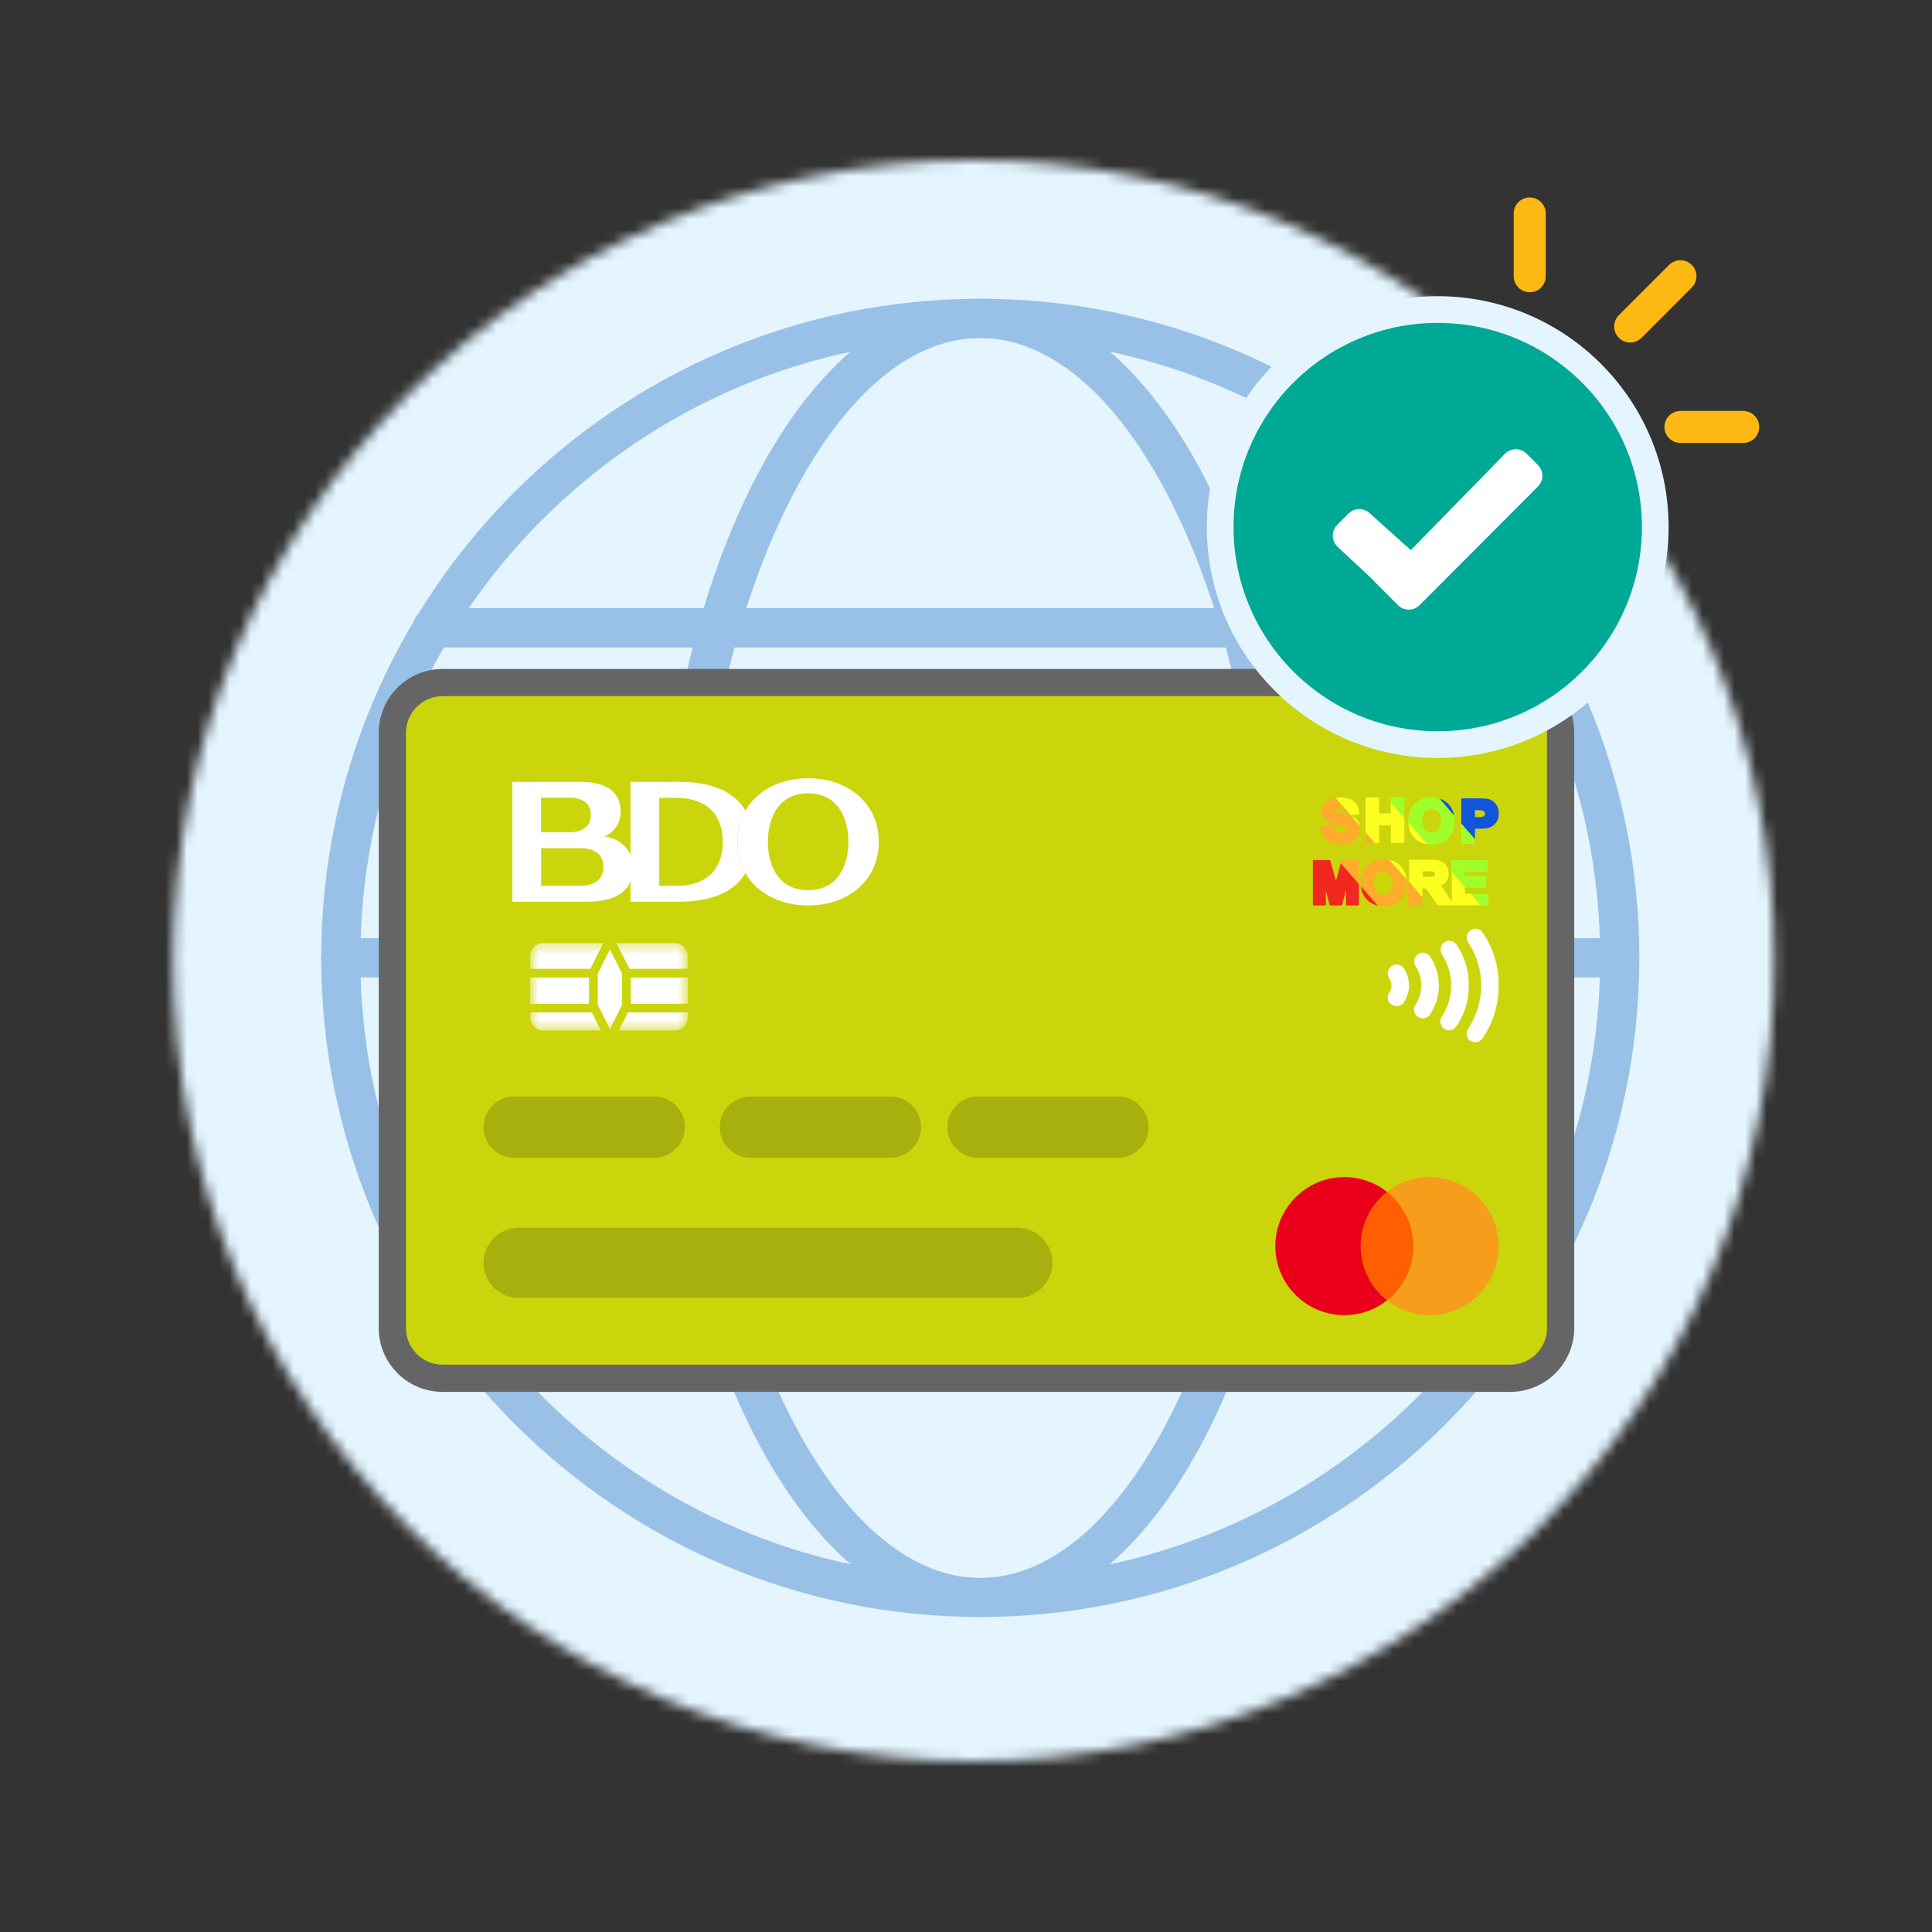 <svg width="181" height="181" viewBox="0 0 181 181" fill="none" xmlns="http://www.w3.org/2000/svg">
<rect x="0" y="0" width="181" height="181" fill="#333333" stroke="none"/>
<mask id="mask0_2395_271" style="mask-type:luminance" maskUnits="userSpaceOnUse" x="0" y="0" width="181" height="181">
<path d="M180.723 0.5H0.723V180.5H180.723V0.5Z" fill="white"/>
</mask>
<g mask="url(#mask0_2395_271)">
<mask id="mask1_2395_271" style="mask-type:luminance" maskUnits="userSpaceOnUse" x="16" y="15" width="151" height="150">
<path d="M16.223 90C16.223 131.42 49.803 165 91.223 165C132.643 165 166.223 131.42 166.223 90C166.223 48.58 132.643 15 91.223 15C49.803 15 16.223 48.58 16.223 90Z" fill="white"/>
</mask>
<g mask="url(#mask1_2395_271)">
<path d="M208.363 8H-30.637V179H208.363V8Z" fill="#E5F5FF"/>
<path d="M96.504 42H78.504C77.404 42 76.504 41.1 76.504 40C76.504 38.9 77.404 38 78.504 38H96.504C97.604 38 98.504 38.9 98.504 40C98.504 41.1 97.604 42 96.504 42Z" fill="#E5F5FF"/>
<path d="M104.504 40C104.504 41.1 103.604 42 102.504 42C101.404 42 100.504 41.1 100.504 40C100.504 38.9 101.404 38 102.504 38C103.604 38 104.504 38.9 104.504 40Z" fill="#E5F5FF"/>
<path d="M208.363 8H-30.637V179H208.363V8Z" fill="#E5F5FF"/>
<path d="M96.504 42H78.504C77.404 42 76.504 41.1 76.504 40C76.504 38.9 77.404 38 78.504 38H96.504C97.604 38 98.504 38.9 98.504 40C98.504 41.1 97.604 42 96.504 42Z" fill="#E5F5FF"/>
<path d="M104.504 40C104.504 41.1 103.604 42 102.504 42C101.404 42 100.504 41.1 100.504 40C100.504 38.9 101.404 38 102.504 38C103.604 38 104.504 38.9 104.504 40Z" fill="#E5F5FF"/>
<path d="M208.363 8H-30.637V179H208.363V8Z" fill="#E5F5FF"/>
</g>
<path d="M91.832 151.49C57.792 151.49 30.092 123.79 30.092 89.74C30.092 55.69 57.792 27.99 91.832 27.99C125.872 27.99 153.582 55.69 153.582 89.74C153.582 123.79 125.882 151.49 91.832 151.49ZM91.832 31.67C59.812 31.67 33.762 57.72 33.762 89.75C33.762 121.78 59.812 147.83 91.832 147.83C123.852 147.83 149.912 121.78 149.912 89.75C149.912 57.72 123.862 31.67 91.832 31.67Z" fill="#99C1E7"/>
<path d="M91.832 151.49C74.782 151.49 61.432 124.37 61.432 89.74C61.432 55.11 74.782 27.99 91.832 27.99C108.882 27.99 122.232 55.11 122.232 89.74C122.232 124.37 108.882 151.49 91.832 151.49ZM91.832 31.67C77.342 31.67 65.102 58.27 65.102 89.75C65.102 121.23 77.342 147.83 91.832 147.83C106.322 147.83 118.562 121.23 118.562 89.75C118.562 58.27 106.322 31.67 91.832 31.67Z" fill="#99C1E7"/>
<path d="M151.732 91.571H31.922C30.912 91.571 30.082 90.751 30.082 89.731C30.082 88.711 30.902 87.891 31.922 87.891H151.732C152.742 87.891 153.572 88.711 153.572 89.731C153.572 90.751 152.752 91.571 151.732 91.571Z" fill="#99C1E7"/>
<path d="M143.142 60.66H40.502C39.492 60.66 38.662 59.84 38.662 58.821C38.662 57.8 39.482 56.98 40.502 56.98H143.142C144.152 56.98 144.982 57.8 144.982 58.821C144.982 59.84 144.162 60.66 143.142 60.66Z" fill="#99C1E7"/>
<path d="M144.941 119.26H38.701C37.691 119.26 36.861 118.44 36.861 117.42C36.861 116.4 37.681 115.58 38.701 115.58H144.941C145.951 115.58 146.781 116.4 146.781 117.42C146.781 118.44 145.961 119.26 144.941 119.26Z" fill="#99C1E7"/>
<path d="M141.492 62.92H41.472C38.302 62.92 35.732 65.49 35.732 68.66V124.41C35.732 127.58 38.302 130.15 41.472 130.15H141.492C144.663 130.15 147.232 127.58 147.232 124.41V68.66C147.232 65.49 144.663 62.92 141.492 62.92Z" fill="#CAD50C"/>
<path d="M41.472 64.97C39.432 64.97 37.782 66.62 37.782 68.66V124.41C37.782 126.45 39.432 128.1 41.472 128.1H141.492C143.532 128.1 145.182 126.45 145.182 124.41V68.66C145.182 66.62 143.532 64.97 141.492 64.97H41.472ZM41.472 62.92H141.492C144.662 62.92 147.232 65.49 147.232 68.66V124.41C147.232 127.58 144.662 130.15 141.492 130.15H41.472C38.302 130.15 35.732 127.58 35.732 124.41V68.66C35.732 65.49 38.302 62.92 41.472 62.92Z" fill="#656565" stroke="#656565" stroke-width="0.5" stroke-miterlimit="10"/>
<path d="M75.71 72.91C72.03 72.91 69.09 75.2 69.09 78.87C69.09 82.54 72.03 84.83 75.71 84.83C79.39 84.83 82.33 82.54 82.33 78.87C82.33 75.2 79.39 72.91 75.71 72.91ZM75.71 83.4C73.06 83.4 71.94 81.26 71.94 78.86C71.94 76.46 73.06 74.32 75.71 74.32C78.36 74.32 79.48 76.46 79.48 78.86C79.48 81.26 78.36 83.4 75.71 83.4Z" fill="white"/>
<path d="M63.56 73.25H59.07V80.06C58.6 79.12 57.69 78.49 56.65 78.37C57.58 77.97 58.17 77.04 58.14 76.03C58.14 74.35 57.03 73.25 54.39 73.25H48V84.48H54.97C57.04 84.48 58.52 83.91 59.07 82.56V84.48H63.55C66.68 84.48 68.8 83.55 69.83 81.8C68.83 79.97 68.83 77.76 69.83 75.93C68.81 74.17 66.68 73.24 63.56 73.24M50.69 74.73H53.34C54.7 74.73 55.35 75.37 55.35 76.35C55.35 77.34 54.69 77.97 53.34 77.97H50.69V74.72V74.73ZM54.35 82.99H50.7V79.46H54.35C55.83 79.46 56.53 80.15 56.53 81.22C56.53 82.29 55.82 82.98 54.35 82.98V82.99ZM63.25 82.99H61.76V74.74H63.25C66.43 74.74 67.71 76.5 67.71 78.87C67.71 81.24 66.43 83 63.25 83V82.99Z" fill="white"/>
<path d="M48.173 102.729H61.293C62.873 102.729 64.163 104.009 64.163 105.599C64.163 107.179 62.883 108.469 61.293 108.469H48.173C46.593 108.469 45.303 107.189 45.303 105.599C45.303 104.009 46.583 102.729 48.173 102.729Z" fill="#A7B00D"/>
<path d="M70.302 102.729H83.422C85.002 102.729 86.292 104.009 86.292 105.599C86.292 107.189 85.012 108.469 83.422 108.469H70.302C68.722 108.469 67.432 107.189 67.432 105.599C67.432 104.019 68.712 102.729 70.302 102.729Z" fill="#A7B00D"/>
<path d="M91.622 102.729H104.742C106.322 102.729 107.612 104.009 107.612 105.599C107.612 107.189 106.332 108.469 104.742 108.469H91.622C90.042 108.469 88.752 107.189 88.752 105.599C88.752 104.019 90.032 102.729 91.622 102.729Z" fill="#A7B00D"/>
<path d="M48.583 115.03H95.313C97.123 115.03 98.593 116.5 98.593 118.31C98.593 120.12 97.123 121.59 95.313 121.59H48.583C46.773 121.59 45.303 120.12 45.303 118.31C45.303 116.5 46.773 115.03 48.583 115.03Z" fill="#A7B00D"/>
<path d="M137.732 97.5C137.362 97.23 137.282 96.72 137.552 96.35C139.172 93.91 139.172 90.74 137.552 88.29C137.292 87.92 137.392 87.41 137.762 87.15C138.122 86.9 138.612 86.98 138.872 87.32C139.892 88.78 140.422 90.53 140.392 92.31C140.422 94.09 139.892 95.84 138.872 97.3C138.602 97.67 138.092 97.75 137.722 97.48L137.732 97.5ZM135.272 96.37C134.902 96.1 134.822 95.59 135.092 95.22C136.242 93.46 136.242 91.18 135.092 89.42C134.842 89.04 134.942 88.54 135.312 88.28C135.672 88.04 136.152 88.12 136.422 88.45C137.212 89.58 137.622 90.93 137.602 92.31C137.622 93.69 137.212 95.05 136.422 96.18C136.152 96.55 135.642 96.63 135.272 96.36V96.37ZM132.812 95.24C132.442 94.97 132.362 94.46 132.632 94.09C133.332 93.01 133.332 91.62 132.632 90.54C132.372 90.17 132.472 89.66 132.842 89.4C133.202 89.15 133.692 89.23 133.962 89.58C135.082 91.23 135.082 93.4 133.962 95.06C133.692 95.43 133.182 95.51 132.812 95.24ZM130.352 94.11C129.982 93.84 129.902 93.33 130.172 92.96C130.422 92.57 130.422 92.07 130.172 91.67C129.902 91.3 129.982 90.79 130.352 90.52C130.722 90.25 131.232 90.33 131.502 90.7C132.172 91.67 132.172 92.95 131.502 93.92C131.232 94.29 130.722 94.37 130.352 94.1V94.11Z" fill="white"/>
<mask id="mask2_2395_271" style="mask-type:luminance" maskUnits="userSpaceOnUse" x="49" y="88" width="16" height="9">
<path d="M64.432 88.34H49.672V96.54H64.432V88.34Z" fill="white"/>
</mask>
<g mask="url(#mask2_2395_271)">
<path d="M63.202 96.54H57.992L58.832 94.85H64.432V95.31C64.432 95.99 63.882 96.54 63.202 96.54ZM56.292 96.54H50.902C50.222 96.54 49.672 95.99 49.672 95.31V94.85H55.442L56.282 96.54H56.292ZM57.142 96.41L56.002 94.13V91.22L57.142 88.94L58.282 91.22V94.13L57.142 96.41ZM64.432 94.04H59.102V91.58H64.432V94.04ZM55.182 94.04H49.672V91.58H55.182V94.04ZM64.432 90.76H58.972L57.842 88.51C57.812 88.45 57.782 88.4 57.732 88.35H63.192C63.872 88.35 64.422 88.9 64.422 89.58V90.76H64.432ZM55.312 90.76H49.672V89.58C49.672 88.9 50.222 88.35 50.902 88.35H56.542C56.542 88.35 56.462 88.46 56.442 88.51L55.312 90.76Z" fill="white"/>
</g>
<path d="M133.052 111.66H126.832V121.83H133.052V111.66Z" fill="#FF5F00"/>
<path d="M127.472 116.74C127.472 114.76 128.382 112.88 129.942 111.66C127.132 109.45 123.072 109.94 120.862 112.75C118.652 115.56 119.142 119.62 121.952 121.83C124.292 123.67 127.592 123.67 129.942 121.83C128.382 120.61 127.472 118.73 127.472 116.75" fill="#EA001B"/>
<path d="M140.402 116.74C140.402 120.31 137.512 123.21 133.932 123.21C132.482 123.21 131.072 122.72 129.932 121.83C132.742 119.62 133.222 115.56 131.022 112.75C130.702 112.34 130.342 111.98 129.932 111.66C132.742 109.45 136.802 109.94 139.012 112.75C139.912 113.89 140.392 115.3 140.392 116.75" fill="#F69D1B"/>
<path d="M123 80.573H124.568C124.568 80.573 124.615 80.573 124.627 80.609L124.698 80.856L125.146 82.471C125.146 82.471 125.146 82.495 125.157 82.519C125.311 81.976 125.452 81.434 125.605 80.892C125.617 80.892 125.641 80.903 125.653 80.927L125.794 81.08L126.112 81.446L126.431 81.799L126.808 82.224C126.914 82.353 127.032 82.483 127.138 82.601C127.197 82.672 127.256 82.743 127.315 82.802V82.86C127.315 83.497 127.315 84.134 127.315 84.77V84.794C127.315 84.794 127.315 84.829 127.268 84.829H126.148C126.148 84.829 126.101 84.829 126.101 84.782V83.485V83.426C126.089 83.438 126.077 83.462 126.077 83.474C125.959 83.91 125.853 84.346 125.735 84.77C125.712 84.841 125.735 84.829 125.653 84.829H124.639H124.615C124.592 84.829 124.58 84.829 124.568 84.794C124.533 84.652 124.497 84.523 124.462 84.381L124.214 83.45C124.214 83.45 124.214 83.45 124.214 83.438C124.203 83.462 124.214 83.474 124.214 83.497V84.758C124.214 84.806 124.191 84.829 124.144 84.829H123V80.561V80.573Z" fill="#F12720"/>
<path d="M131.571 76.599V76.658C131.571 77.401 131.571 78.144 131.571 78.898C131.571 78.969 131.571 78.969 131.5 78.969H130.368C130.297 78.969 130.309 78.969 130.309 78.91C130.309 78.403 130.309 77.884 130.309 77.377V77.342C130.309 77.342 130.309 77.307 130.262 77.307H129.248C129.248 77.307 129.201 77.307 129.201 77.365C129.201 77.884 129.201 78.391 129.201 78.898C129.201 78.981 129.201 78.981 129.118 78.981H128.777C128.729 78.922 128.682 78.863 128.623 78.804C128.553 78.721 128.494 78.651 128.423 78.568L128.163 78.261L127.939 78.002V77.931C127.939 76.882 127.939 75.821 127.939 74.772V74.701H129.201V74.76C129.201 75.22 129.201 75.68 129.201 76.128V76.175C129.201 76.175 129.201 76.21 129.225 76.198H130.238C130.309 76.198 130.297 76.198 130.297 76.139V75.232C130.297 75.232 130.297 75.184 130.297 75.173L130.344 75.22L130.557 75.456L130.745 75.668L130.946 75.904L131.217 76.21C131.288 76.293 131.347 76.364 131.417 76.446C131.464 76.505 131.512 76.552 131.559 76.599" fill="#FDFF21"/>
<path d="M136.898 77.165V77.106C136.898 76.352 136.898 75.609 136.898 74.855C136.898 74.784 136.898 74.796 136.969 74.796H138.195C138.313 74.796 138.431 74.796 138.549 74.796C138.844 74.796 139.127 74.796 139.41 74.855C139.575 74.89 139.728 74.949 139.858 75.055C140.129 75.255 140.317 75.55 140.388 75.88C140.4 75.939 140.388 76.01 140.412 76.081V76.364C140.412 76.364 140.412 76.387 140.412 76.399C140.376 76.93 139.999 77.389 139.48 77.554C139.362 77.59 139.233 77.613 139.103 77.613C138.82 77.637 138.537 77.649 138.254 77.637C138.172 77.637 138.183 77.637 138.183 77.708V78.568C138.183 78.568 138.183 78.615 138.183 78.627C138.183 78.627 138.16 78.604 138.148 78.592L137.323 77.649L136.922 77.189M138.183 76.222V76.505C138.183 76.505 138.183 76.552 138.231 76.552H138.419C138.573 76.552 138.738 76.552 138.891 76.517C138.926 76.517 138.962 76.505 138.985 76.481C139.103 76.411 139.15 76.281 139.115 76.151C139.079 76.034 138.973 75.939 138.844 75.927C138.631 75.904 138.419 75.904 138.207 75.904C138.207 75.904 138.195 75.916 138.172 75.939V76.222" fill="#1254DC"/>
<path d="M130.309 75.161V74.748C130.309 74.748 130.309 74.701 130.309 74.689H131.57V74.737C131.57 75.338 131.57 75.951 131.57 76.552V76.599C131.57 76.599 131.476 76.493 131.429 76.446C131.358 76.364 131.287 76.293 131.228 76.21L130.957 75.904L130.757 75.668L130.568 75.456L130.356 75.22L130.309 75.161Z" fill="#A0FF2B"/>
<path d="M137.278 83.154C137.278 83.154 137.242 83.154 137.242 83.19V83.697C137.242 83.697 137.242 83.732 137.289 83.732H137.749C137.749 83.732 137.796 83.732 137.82 83.732C137.843 83.767 137.867 83.791 137.891 83.814L138.15 84.109L138.468 84.475C138.563 84.593 138.669 84.699 138.763 84.817H138.692H134.766H134.731C134.731 84.817 134.696 84.817 134.684 84.793C134.649 84.746 134.625 84.71 134.59 84.663C134.366 84.345 134.153 84.027 133.929 83.708C133.859 83.602 133.764 83.496 133.694 83.39C133.623 83.296 133.517 83.237 133.399 83.225C133.364 83.225 133.328 83.225 133.305 83.225C133.281 83.225 133.257 83.225 133.257 83.272V83.567C133.257 83.72 133.257 83.873 133.257 84.027C133.21 83.991 133.175 83.944 133.14 83.909C133.045 83.803 132.963 83.708 132.868 83.591L132.68 83.367L132.409 83.048L132.208 82.812L132.008 82.588V82.529C132.008 81.893 132.008 81.244 132.008 80.608V80.584C132.008 80.584 132.008 80.549 132.043 80.549H133.847C133.953 80.549 134.071 80.549 134.177 80.549C134.425 80.549 134.672 80.584 134.908 80.655C135.144 80.726 135.344 80.879 135.486 81.079C135.662 81.339 135.745 81.633 135.721 81.94C135.71 82.246 135.58 82.529 135.356 82.742C135.238 82.848 135.108 82.93 134.967 82.989C134.979 83.013 135.002 83.025 135.026 83.048C135.203 83.249 135.356 83.461 135.497 83.685C135.651 83.932 135.816 84.18 135.981 84.427C135.981 84.427 135.981 84.451 136.016 84.463V84.404C136.016 83.508 136.016 82.6 136.016 81.692V81.622C136.016 81.622 136.016 81.622 136.028 81.622L136.346 81.987C136.429 82.093 136.523 82.188 136.606 82.282L136.924 82.647C137.03 82.765 137.136 82.883 137.242 83.013C137.278 83.036 137.301 83.072 137.325 83.107M133.694 81.622H133.34C133.269 81.622 133.281 81.622 133.281 81.681V82.093C133.281 82.093 133.281 82.105 133.281 82.117C133.281 82.129 133.281 82.152 133.316 82.152H133.387C133.481 82.152 133.576 82.152 133.658 82.152C133.859 82.152 134.071 82.152 134.271 82.117C134.354 82.117 134.413 82.046 134.436 81.975C134.448 81.928 134.46 81.869 134.436 81.822C134.425 81.728 134.354 81.657 134.26 81.645C134.236 81.645 134.212 81.645 134.189 81.645C134.024 81.645 133.847 81.633 133.694 81.645" fill="#FDFF21"/>
<path d="M131.793 82.399C131.793 82.482 131.805 82.564 131.793 82.647V82.8C131.793 82.954 131.782 83.119 131.746 83.272C131.676 83.637 131.499 83.979 131.251 84.262C131.121 84.404 130.968 84.522 130.803 84.616C130.544 84.769 130.261 84.863 129.954 84.899C129.671 84.934 129.388 84.922 129.106 84.875C129.094 84.875 129.082 84.875 129.058 84.875L128.964 84.769L128.587 84.333L128.268 83.967L127.95 83.602C127.844 83.472 127.726 83.343 127.62 83.225C127.573 83.166 127.526 83.107 127.467 83.06C127.467 83.036 127.467 83.013 127.467 82.989C127.467 82.812 127.467 82.635 127.467 82.447C127.49 82.081 127.608 81.727 127.797 81.421C127.997 81.114 128.28 80.867 128.61 80.714C128.775 80.643 128.964 80.584 129.141 80.56C129.377 80.525 129.612 80.513 129.848 80.525C129.943 80.525 130.049 80.549 130.143 80.572C130.143 80.572 130.214 80.666 130.249 80.714C130.32 80.796 130.379 80.867 130.449 80.938L130.721 81.244C130.791 81.315 130.85 81.397 130.921 81.468C131.004 81.562 131.086 81.657 131.169 81.751C131.251 81.845 131.345 81.951 131.44 82.058L131.758 82.423M130.473 82.718V82.659C130.473 82.423 130.426 82.175 130.296 81.975C130.261 81.904 130.202 81.845 130.143 81.798C129.919 81.633 129.612 81.574 129.341 81.668C129.188 81.704 129.058 81.798 128.964 81.928C128.823 82.128 128.74 82.352 128.74 82.6V82.824C128.74 82.989 128.764 83.142 128.834 83.295C128.882 83.413 128.94 83.508 129.023 83.602C129.294 83.873 129.719 83.92 130.049 83.72C130.119 83.673 130.19 83.626 130.249 83.555C130.32 83.46 130.367 83.366 130.414 83.26C130.473 83.095 130.508 82.906 130.485 82.73" fill="#FFAB2B"/>
<path d="M131.947 77.047C131.947 76.894 131.947 76.752 131.959 76.599C131.983 76.375 132.03 76.163 132.112 75.951C132.207 75.715 132.348 75.491 132.537 75.302C132.702 75.125 132.914 74.984 133.138 74.889C133.327 74.819 133.515 74.76 133.716 74.736C133.869 74.713 134.034 74.701 134.187 74.713C134.399 74.713 134.623 74.748 134.824 74.807C134.836 74.807 134.847 74.807 134.859 74.819C134.871 74.831 134.883 74.842 134.895 74.854L136.038 76.174C136.097 76.245 136.156 76.316 136.227 76.387C136.239 76.434 136.25 76.493 136.25 76.54C136.286 76.882 136.274 77.224 136.203 77.566C136.121 77.907 135.956 78.214 135.72 78.473C135.567 78.638 135.39 78.78 135.178 78.874C134.942 78.992 134.682 79.075 134.423 79.098C134.211 79.122 133.999 79.122 133.798 79.098C133.786 79.098 133.763 79.098 133.751 79.098L133.633 78.957L133.386 78.674L133.114 78.367L132.843 78.061L132.596 77.766L132.324 77.46C132.254 77.377 132.195 77.306 132.124 77.224C132.077 77.165 132.018 77.106 131.971 77.047M134.128 75.821C134.046 75.821 133.951 75.821 133.869 75.856C133.727 75.892 133.598 75.974 133.503 76.092C133.327 76.316 133.244 76.599 133.268 76.882C133.268 76.905 133.268 76.929 133.268 76.941C133.256 77.141 133.291 77.342 133.374 77.519C133.409 77.613 133.468 77.695 133.539 77.766C133.822 78.037 134.27 78.084 134.6 77.872C134.659 77.837 134.718 77.79 134.765 77.731C134.895 77.554 134.977 77.342 135.001 77.118C135.001 77.011 135.001 76.894 135.001 76.787C135.001 76.564 134.93 76.351 134.812 76.163C134.777 76.104 134.73 76.045 134.671 75.998C134.517 75.88 134.329 75.821 134.128 75.833" fill="#A0FF2B"/>
<path d="M126.501 76.341H126.313C126.419 76.4 126.525 76.423 126.619 76.482C126.619 76.482 126.631 76.482 126.643 76.482C126.643 76.482 126.643 76.506 126.655 76.518L126.773 76.659L127.032 76.966C127.103 77.048 127.173 77.131 127.244 77.201C127.28 77.249 127.327 77.296 127.374 77.343C127.397 77.413 127.409 77.496 127.421 77.567C127.445 77.862 127.374 78.168 127.209 78.416C127.044 78.663 126.796 78.864 126.501 78.958C126.23 79.052 125.947 79.099 125.664 79.099H125.393C125.004 79.088 124.615 78.958 124.309 78.722C124.167 78.604 124.038 78.463 123.955 78.298C123.825 78.074 123.755 77.838 123.731 77.579C123.731 77.52 123.719 77.472 123.707 77.413C123.696 77.355 123.707 77.366 123.755 77.355C123.967 77.331 124.167 77.319 124.379 77.296L124.875 77.249H124.91C124.91 77.249 124.886 77.225 124.875 77.225C124.709 77.166 124.556 77.083 124.403 76.977C124.203 76.848 124.049 76.647 123.955 76.435C123.766 75.975 123.884 75.445 124.261 75.103C124.415 74.961 124.592 74.867 124.78 74.808C124.886 74.773 124.992 74.749 125.099 74.726L125.181 74.82L125.44 75.115L125.7 75.421C125.77 75.504 125.841 75.574 125.912 75.657C126.018 75.775 126.112 75.893 126.218 76.011C126.325 76.129 126.395 76.211 126.49 76.317M124.933 77.249C124.945 77.319 124.957 77.39 124.969 77.461C124.981 77.543 125.016 77.638 125.051 77.708C125.122 77.85 125.264 77.956 125.429 77.979C125.511 77.979 125.605 77.991 125.688 77.979C125.818 77.979 125.936 77.944 126.042 77.873C126.112 77.826 126.148 77.755 126.148 77.673C126.148 77.638 126.136 77.59 126.101 77.567C126.042 77.52 125.971 77.484 125.9 77.472C125.582 77.378 125.252 77.319 124.922 77.225H124.91M126.042 76.246C126.042 76.176 126.018 76.117 126.006 76.058C125.983 75.916 125.877 75.798 125.723 75.763C125.582 75.74 125.44 75.74 125.299 75.763C125.228 75.775 125.157 75.798 125.099 75.846C125.063 75.869 125.051 75.904 125.075 75.94C125.075 75.94 125.075 75.94 125.087 75.952C125.087 75.952 125.11 75.975 125.122 75.975C125.24 76.034 125.358 76.081 125.488 76.117C125.617 76.152 125.747 76.164 125.877 76.199L126.018 76.235" fill="#FFAB2B"/>
<path d="M137.277 83.154C137.277 83.154 137.23 83.083 137.195 83.059C137.089 82.942 136.983 82.824 136.877 82.694C136.77 82.564 136.664 82.446 136.558 82.329C136.476 82.222 136.381 82.128 136.299 82.034L135.981 81.668C135.981 81.668 135.981 81.668 135.969 81.668V81.609C135.969 81.291 135.969 80.961 135.969 80.643C135.969 80.572 135.969 80.584 136.028 80.584H139.305C139.376 80.584 139.364 80.584 139.364 80.643V81.621C139.364 81.621 139.364 81.621 139.364 81.633C139.364 81.633 139.348 81.645 139.317 81.668H137.242C137.242 81.668 137.207 81.668 137.207 81.692V82.034C137.207 82.034 137.207 82.069 137.242 82.069H139.152C139.152 82.069 139.199 82.069 139.199 82.116C139.199 82.458 139.199 82.788 139.199 83.13C139.199 83.13 139.187 83.142 139.164 83.166H137.313H137.242" fill="#A0FF2B"/>
<path d="M127.317 82.812C127.246 82.753 127.199 82.683 127.14 82.612C127.034 82.482 126.916 82.364 126.81 82.235L126.433 81.81L126.114 81.457L125.796 81.091L125.655 80.938C125.655 80.938 125.631 80.914 125.607 80.903C125.631 80.808 125.655 80.714 125.678 80.62C125.678 80.596 125.702 80.572 125.725 80.584H127.258C127.258 80.584 127.305 80.584 127.305 80.62V80.655C127.305 81.35 127.305 82.058 127.305 82.753V82.824" fill="#FFAB2B"/>
<path d="M126.514 76.34C126.42 76.234 126.337 76.139 126.243 76.033C126.149 75.927 126.043 75.798 125.936 75.68C125.866 75.597 125.795 75.526 125.724 75.444L125.465 75.137L125.205 74.843L125.135 74.748C125.135 74.748 125.253 74.725 125.312 74.713C125.512 74.701 125.712 74.701 125.913 74.713C126.255 74.748 126.573 74.866 126.844 75.078C127.068 75.255 127.221 75.503 127.28 75.774C127.316 75.904 127.328 76.045 127.328 76.187V76.281C127.328 76.281 127.328 76.316 127.292 76.316C127.245 76.316 127.186 76.316 127.139 76.316C126.939 76.316 126.738 76.328 126.526 76.34H126.502" fill="#FDFF21"/>
<path d="M131.959 82.611L132.16 82.835L132.36 83.071L132.631 83.389L132.82 83.613C132.914 83.719 132.997 83.826 133.091 83.932C133.126 83.979 133.162 84.014 133.209 84.05C133.209 84.05 133.209 84.061 133.209 84.073V84.804C133.209 84.804 133.209 84.851 133.162 84.851H131.983C131.983 84.851 131.947 84.851 131.936 84.816V84.781C131.936 84.085 131.936 83.378 131.936 82.682C131.936 82.659 131.936 82.635 131.936 82.623" fill="#FFAB2B"/>
<path d="M136.898 77.165L137.299 77.625L138.125 78.568C138.125 78.568 138.148 78.591 138.16 78.603V79.028C138.16 79.028 138.16 79.063 138.125 79.063H136.957C136.957 79.063 136.898 79.063 136.898 79.016C136.898 78.415 136.898 77.813 136.898 77.224V77.177" fill="#A0FF2B"/>
<path d="M138.752 84.841C138.657 84.723 138.551 84.605 138.457 84.499L138.139 84.133L137.879 83.838C137.879 83.838 137.832 83.779 137.809 83.756C137.856 83.756 137.915 83.756 137.962 83.756H138.316C138.316 83.756 138.339 83.756 138.351 83.756H139.447C139.447 83.756 139.447 83.779 139.447 83.791V84.805C139.447 84.805 139.447 84.841 139.412 84.841H138.74" fill="#A0FF2B"/>
<path d="M131.959 77.047C131.959 77.047 132.065 77.165 132.112 77.224C132.183 77.306 132.254 77.377 132.313 77.46L132.584 77.766L132.831 78.061L133.103 78.367L133.374 78.674L133.621 78.957L133.739 79.098C133.621 79.086 133.492 79.063 133.374 79.028C133.067 78.933 132.796 78.78 132.572 78.568C132.442 78.45 132.336 78.308 132.254 78.155C132.112 77.919 132.018 77.648 131.971 77.377C131.947 77.271 131.947 77.165 131.947 77.059" fill="#FDFF21"/>
<path d="M131.795 82.401L131.476 82.035C131.382 81.929 131.3 81.835 131.205 81.729C131.111 81.623 131.04 81.54 130.958 81.446C130.887 81.375 130.828 81.293 130.757 81.222L130.486 80.915C130.415 80.844 130.357 80.762 130.286 80.691C130.25 80.656 130.215 80.609 130.18 80.561C130.203 80.561 130.239 80.561 130.262 80.573C130.616 80.668 130.934 80.844 131.182 81.08C131.323 81.234 131.453 81.399 131.547 81.587C131.677 81.835 131.759 82.106 131.783 82.389C131.783 82.389 131.783 82.389 131.783 82.401" fill="#FDFF21"/>
<path d="M127.492 83.036C127.492 83.036 127.598 83.142 127.645 83.201C127.752 83.331 127.869 83.449 127.976 83.578L128.294 83.944L128.612 84.309L128.989 84.746L129.084 84.852C128.954 84.828 128.836 84.793 128.718 84.734C128.471 84.639 128.258 84.486 128.07 84.309C127.775 84.003 127.586 83.626 127.516 83.213C127.504 83.154 127.492 83.095 127.492 83.036Z" fill="#F12720"/>
<path d="M136.229 76.387C136.158 76.317 136.099 76.246 136.04 76.175L134.897 74.855C134.897 74.855 134.873 74.831 134.861 74.819C135.427 74.996 135.887 75.421 136.099 75.951C136.146 76.069 136.194 76.199 136.217 76.328C136.217 76.34 136.217 76.364 136.217 76.376" fill="#1254DC"/>
<path d="M127.939 77.99L128.163 78.25L128.423 78.556C128.494 78.639 128.564 78.709 128.623 78.792C128.67 78.851 128.729 78.91 128.777 78.969H128.293H127.975C127.951 78.969 127.939 78.969 127.939 78.933V78.002" fill="#FFAB2B"/>
<path d="M127.397 77.354C127.397 77.354 127.303 77.26 127.267 77.212C127.197 77.13 127.126 77.047 127.055 76.977L126.796 76.67L126.678 76.528C126.678 76.528 126.666 76.505 126.666 76.493C126.76 76.528 126.855 76.576 126.925 76.635C127.161 76.8 127.326 77.047 127.397 77.318C127.397 77.33 127.397 77.342 127.397 77.354Z" fill="#FDFF21"/>
<path d="M134.693 69.76C145.948 69.76 155.073 60.636 155.073 49.38C155.073 38.124 145.948 29 134.693 29C123.437 29 114.312 38.124 114.312 49.38C114.312 60.636 123.437 69.76 134.693 69.76Z" fill="#00A995" stroke="#E5F5FF" stroke-width="2.5" stroke-miterlimit="10"/>
<path d="M143.732 45.22L135.352 53.62L132.632 56.35C132.272 56.71 131.692 56.71 131.332 56.35L128.612 53.62L125.622 50.83C125.272 50.47 125.272 49.89 125.622 49.53L126.692 48.46C127.052 48.1 127.632 48.1 127.992 48.46L131.902 51.97C132.052 52.12 132.302 52.12 132.452 51.97L141.362 42.85C141.722 42.49 142.302 42.49 142.662 42.85L143.732 43.92C144.092 44.28 144.092 44.86 143.732 45.22Z" fill="white" stroke="white" stroke-miterlimit="10"/>
<path d="M152.723 30.59L157.433 25.88" stroke="#FDB913" stroke-width="3" stroke-linecap="round" stroke-linejoin="round"/>
<path d="M143.312 25.88V20" stroke="#FDB913" stroke-width="3" stroke-linecap="round" stroke-linejoin="round"/>
<path d="M163.312 40H157.432" stroke="#FDB913" stroke-width="3" stroke-linecap="round" stroke-linejoin="round"/>
</g>
</svg>
